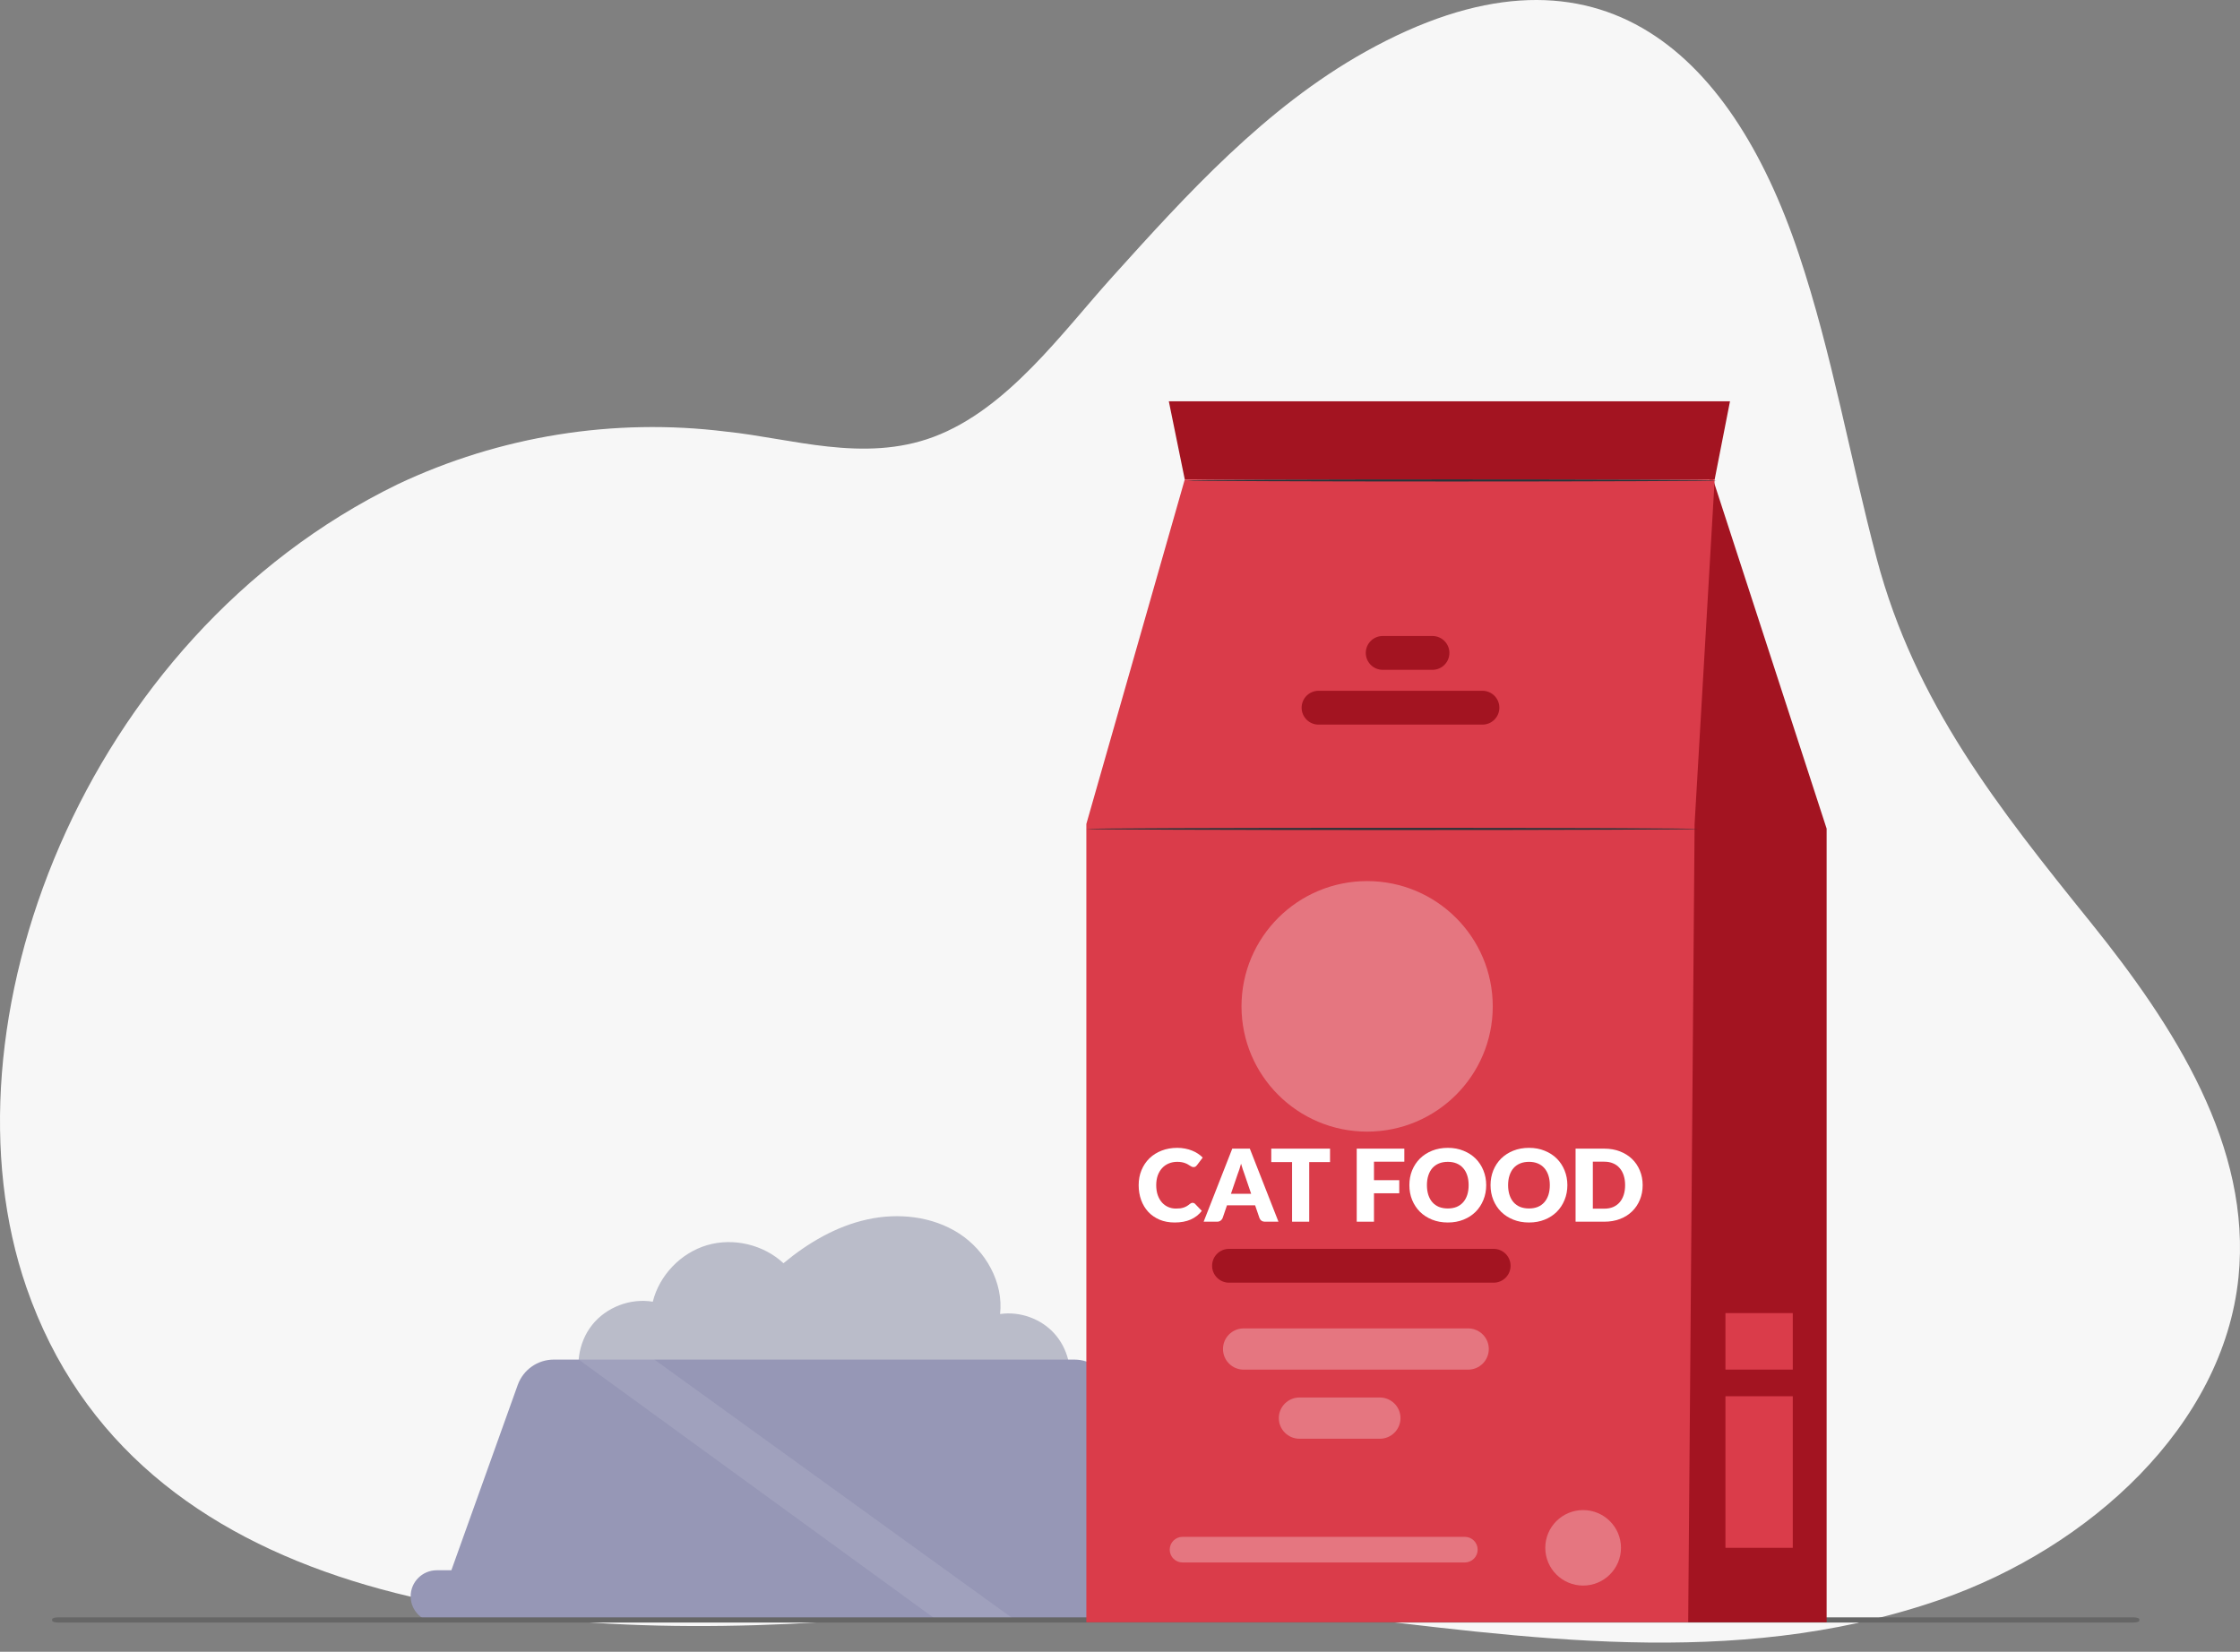 <svg width="240" height="177" viewBox="0 0 240 177" fill="none" xmlns="http://www.w3.org/2000/svg">
<rect x="0" y="0" width="240" height="177" fill="#808080" stroke="none"/>
<path d="M199.071 173.906C177.418 178.658 155.285 174.208 133.594 172.047C119.315 170.63 105.546 172.558 91.231 173.612C54.842 176.282 14.472 171.583 2.832 137.958C-6.865 109.943 8.814 68.355 42.598 51.899C53.555 46.714 65.762 44.754 77.791 46.249C84.763 46.959 92.536 49.627 100.044 46.809C107.966 43.84 113.828 35.594 119.192 29.654C127.164 20.807 135.578 11.537 146.265 5.558C170.785 -8.158 185.366 5.203 192.717 27.188C196.298 37.875 198.202 49.014 201.086 59.893C205.176 75.309 214.054 86.508 224.047 98.899C232.944 109.949 241.274 122.869 239.838 136.887C238.211 152.798 223.879 165.844 207.898 171.407C205.005 172.409 202.055 173.238 199.063 173.889" fill="#F7F7F7"/>
<path d="M63.434 141.985C64.947 140.076 67.538 139.082 69.941 139.487C70.649 136.65 72.944 134.257 75.758 133.429C78.572 132.601 81.802 133.364 83.943 135.364C86.56 133.185 89.584 131.407 92.91 130.675C96.236 129.938 99.893 130.326 102.756 132.174C105.618 134.022 107.528 137.43 107.152 140.808C109.267 140.499 111.509 141.3 112.946 142.874C114.384 144.447 114.974 146.753 114.471 148.823L62.495 148.88C61.547 146.639 61.922 143.898 63.434 141.989V141.985Z" fill="#BABCC9"/>
<path d="M48.361 168.265L55.471 148.409C56.057 146.779 57.604 145.689 59.339 145.689H115.109C116.843 145.689 118.395 146.779 118.976 148.409L126.086 168.265H127.642C129.189 168.265 130.438 169.516 130.438 171.055C130.438 172.598 129.184 173.844 127.642 173.844H46.797C45.25 173.844 44 172.593 44 171.055C44 169.512 45.255 168.265 46.797 168.265H48.353H48.361Z" fill="#9697B6"/>
<g opacity="0.1">
<path d="M109.091 173.848L70.107 145.685H62L100.714 173.848H109.091Z" fill="white"/>
</g>
<path d="M228.52 173.309H6.284C5.901 173.309 5.59 173.396 5.59 173.504V173.673C5.59 173.781 5.901 173.868 6.284 173.868H228.52C228.903 173.868 229.214 173.781 229.214 173.673V173.504C229.214 173.396 228.903 173.309 228.52 173.309Z" fill="#666666"/>
<path d="M183.714 51.377L185.357 43H125.231L126.94 51.377H183.714Z" fill="#A31421"/>
<path d="M183.317 50.688L195.71 88.793V173.836H180.878L174.026 94.454L183.317 50.688Z" fill="#A31421"/>
<path d="M184.869 149.617H192.083V165.861H184.869V149.617Z" fill="#DA3C4A"/>
<path d="M184.869 140.709H192.083V146.763H184.869V140.709Z" fill="#DA3C4A"/>
<path d="M181.565 88.291L183.715 51.377H126.94L116.395 88.291V173.836H180.879L181.565 88.291Z" fill="#DA3C4A"/>
<path d="M116.365 88.828C116.365 88.889 131.057 88.941 149.17 88.941C167.284 88.941 181.98 88.889 181.98 88.828C181.98 88.767 167.292 88.714 149.17 88.714C131.048 88.714 116.365 88.767 116.365 88.828Z" fill="#263238"/>
<path d="M127.233 51.481C127.233 51.542 139.927 51.595 155.585 51.595C171.243 51.595 183.942 51.542 183.942 51.481C183.942 51.42 171.247 51.368 155.585 51.368C139.923 51.368 127.233 51.42 127.233 51.481Z" fill="#263238"/>
<path d="M141.278 77.648H158.828C159.833 77.648 160.646 76.838 160.646 75.835C160.646 74.833 159.833 74.022 158.828 74.022H141.278C140.273 74.022 139.46 74.833 139.46 75.835C139.46 76.838 140.273 77.648 141.278 77.648Z" fill="#A31421"/>
<path d="M131.686 137.449H160.029C161.034 137.449 161.847 136.638 161.847 135.636C161.847 134.633 161.034 133.823 160.029 133.823H131.686C130.68 133.823 129.868 134.633 129.868 135.636C129.868 136.638 130.68 137.449 131.686 137.449Z" fill="#A31421"/>
<path d="M148.151 68.152H153.474C154.478 68.152 155.292 68.963 155.292 69.965C155.292 70.966 154.478 71.778 153.474 71.778H148.151C147.147 71.778 146.334 70.966 146.334 69.965C146.334 68.963 147.147 68.152 148.151 68.152Z" fill="#A31421"/>
<g opacity="0.3">
<path d="M146.478 121.262C139.044 121.262 133.018 115.252 133.018 107.839C133.018 100.425 139.044 94.415 146.478 94.415C153.911 94.415 159.938 100.425 159.938 107.839C159.938 115.252 153.911 121.262 146.478 121.262Z" fill="white"/>
</g>
<g opacity="0.3">
<path d="M169.621 169.905C167.382 169.905 165.566 168.094 165.566 165.861C165.566 163.627 167.382 161.816 169.621 161.816C171.861 161.816 173.677 163.627 173.677 165.861C173.677 168.094 171.861 169.905 169.621 169.905Z" fill="white"/>
</g>
<g opacity="0.3">
<path d="M126.704 167.43H156.944C157.704 167.43 158.32 166.815 158.32 166.057C158.32 165.298 157.704 164.684 156.944 164.684H126.704C125.943 164.684 125.327 165.298 125.327 166.057C125.327 166.815 125.943 167.43 126.704 167.43Z" fill="white"/>
</g>
<g opacity="0.3">
<path d="M133.251 146.767H157.299C158.522 146.767 159.514 145.778 159.514 144.557C159.514 143.337 158.522 142.348 157.299 142.348H133.251C132.027 142.348 131.035 143.337 131.035 144.557C131.035 145.778 132.027 146.767 133.251 146.767Z" fill="white"/>
</g>
<g opacity="0.3">
<path d="M139.233 154.172H147.837C149.061 154.172 150.053 153.182 150.053 151.962C150.053 150.742 149.061 149.752 147.837 149.752H139.233C138.009 149.752 137.017 150.742 137.017 151.962C137.017 153.182 138.009 154.172 139.233 154.172Z" fill="white"/>
</g>
<path d="M127.78 128.889C127.823 128.889 127.867 128.897 127.91 128.915C127.954 128.93 127.996 128.957 128.035 128.996L128.764 129.754C128.445 130.165 128.044 130.477 127.562 130.688C127.084 130.896 126.517 131 125.86 131C125.259 131 124.719 130.9 124.24 130.699C123.765 130.495 123.361 130.216 123.028 129.861C122.698 129.503 122.444 129.08 122.266 128.593C122.089 128.102 122 127.57 122 126.997C122 126.413 122.101 125.878 122.304 125.391C122.507 124.9 122.79 124.478 123.153 124.123C123.519 123.768 123.956 123.493 124.463 123.296C124.971 123.099 125.531 123 126.143 123C126.44 123 126.72 123.027 126.981 123.081C127.245 123.131 127.492 123.202 127.72 123.296C127.948 123.385 128.159 123.494 128.351 123.623C128.543 123.749 128.713 123.888 128.862 124.042L128.242 124.864C128.202 124.914 128.155 124.961 128.101 125.004C128.046 125.043 127.97 125.063 127.872 125.063C127.807 125.063 127.745 125.049 127.687 125.02C127.629 124.991 127.568 124.957 127.503 124.918C127.437 124.875 127.365 124.83 127.285 124.784C127.209 124.734 127.117 124.689 127.008 124.649C126.903 124.606 126.778 124.571 126.633 124.542C126.491 124.513 126.324 124.499 126.132 124.499C125.799 124.499 125.494 124.558 125.219 124.676C124.943 124.791 124.706 124.957 124.507 125.176C124.311 125.391 124.157 125.652 124.044 125.96C123.936 126.268 123.881 126.614 123.881 126.997C123.881 127.398 123.936 127.755 124.044 128.066C124.157 128.378 124.307 128.641 124.496 128.856C124.688 129.068 124.911 129.229 125.165 129.34C125.418 129.451 125.69 129.506 125.98 129.506C126.147 129.506 126.299 129.499 126.437 129.485C126.575 129.467 126.701 129.438 126.817 129.399C126.937 129.36 127.049 129.309 127.155 129.248C127.263 129.184 127.372 129.105 127.481 129.012C127.524 128.976 127.571 128.948 127.622 128.926C127.673 128.901 127.725 128.889 127.78 128.889Z" fill="white"/>
<path d="M136.977 130.914H135.552C135.393 130.914 135.26 130.878 135.155 130.807C135.054 130.731 134.983 130.636 134.943 130.522L134.476 129.157H131.463L130.996 130.522C130.96 130.622 130.889 130.713 130.784 130.796C130.679 130.875 130.55 130.914 130.398 130.914H128.962L132.029 123.086H133.91L136.977 130.914ZM131.887 127.921H134.052L133.323 125.778C133.276 125.642 133.22 125.482 133.154 125.3C133.093 125.113 133.031 124.913 132.97 124.698C132.912 124.916 132.852 125.119 132.79 125.305C132.728 125.491 132.67 125.652 132.616 125.788L131.887 127.921Z" fill="white"/>
<path d="M142.504 123.086V124.526H140.274V130.914H138.436V124.526H136.207V123.086H142.504Z" fill="white"/>
<path d="M150.464 123.086V124.483H147.212V126.465H149.92V127.868H147.212V130.914H145.364V123.086H150.464Z" fill="white"/>
<path d="M159.236 126.997C159.236 127.563 159.136 128.09 158.937 128.577C158.741 129.064 158.464 129.488 158.105 129.85C157.746 130.208 157.313 130.49 156.805 130.694C156.301 130.898 155.741 131 155.125 131C154.509 131 153.947 130.898 153.439 130.694C152.932 130.49 152.497 130.208 152.134 129.85C151.776 129.488 151.497 129.064 151.297 128.577C151.101 128.09 151.004 127.563 151.004 126.997C151.004 126.431 151.101 125.905 151.297 125.418C151.497 124.931 151.776 124.508 152.134 124.15C152.497 123.792 152.932 123.51 153.439 123.306C153.947 123.102 154.509 123 155.125 123C155.741 123 156.301 123.104 156.805 123.312C157.313 123.516 157.746 123.797 158.105 124.155C158.464 124.513 158.741 124.936 158.937 125.423C159.136 125.91 159.236 126.435 159.236 126.997ZM157.354 126.997C157.354 126.61 157.304 126.263 157.202 125.955C157.101 125.643 156.954 125.38 156.762 125.165C156.573 124.95 156.341 124.786 156.066 124.671C155.79 124.556 155.477 124.499 155.125 124.499C154.77 124.499 154.453 124.556 154.173 124.671C153.898 124.786 153.664 124.95 153.472 125.165C153.284 125.38 153.139 125.643 153.037 125.955C152.936 126.263 152.885 126.61 152.885 126.997C152.885 127.388 152.936 127.739 153.037 128.05C153.139 128.358 153.284 128.62 153.472 128.835C153.664 129.05 153.898 129.214 154.173 129.329C154.453 129.44 154.77 129.496 155.125 129.496C155.477 129.496 155.79 129.44 156.066 129.329C156.341 129.214 156.573 129.05 156.762 128.835C156.954 128.62 157.101 128.358 157.202 128.05C157.304 127.739 157.354 127.388 157.354 126.997Z" fill="white"/>
<path d="M167.933 126.997C167.933 127.563 167.833 128.09 167.634 128.577C167.438 129.064 167.161 129.488 166.802 129.85C166.443 130.208 166.01 130.49 165.503 130.694C164.999 130.898 164.439 131 163.823 131C163.206 131 162.644 130.898 162.137 130.694C161.63 130.49 161.195 130.208 160.832 129.85C160.473 129.488 160.194 129.064 159.995 128.577C159.799 128.09 159.701 127.563 159.701 126.997C159.701 126.431 159.799 125.905 159.995 125.418C160.194 124.931 160.473 124.508 160.832 124.15C161.195 123.792 161.63 123.51 162.137 123.306C162.644 123.102 163.206 123 163.823 123C164.439 123 164.999 123.104 165.503 123.312C166.01 123.516 166.443 123.797 166.802 124.155C167.161 124.513 167.438 124.936 167.634 125.423C167.833 125.91 167.933 126.435 167.933 126.997ZM166.052 126.997C166.052 126.61 166.001 126.263 165.9 125.955C165.798 125.643 165.651 125.38 165.459 125.165C165.271 124.95 165.039 124.786 164.763 124.671C164.488 124.556 164.174 124.499 163.823 124.499C163.467 124.499 163.15 124.556 162.871 124.671C162.596 124.786 162.362 124.95 162.17 125.165C161.981 125.38 161.836 125.643 161.735 125.955C161.633 126.263 161.582 126.61 161.582 126.997C161.582 127.388 161.633 127.739 161.735 128.05C161.836 128.358 161.981 128.62 162.17 128.835C162.362 129.05 162.596 129.214 162.871 129.329C163.15 129.44 163.467 129.496 163.823 129.496C164.174 129.496 164.488 129.44 164.763 129.329C165.039 129.214 165.271 129.05 165.459 128.835C165.651 128.62 165.798 128.358 165.9 128.05C166.001 127.739 166.052 127.388 166.052 126.997Z" fill="white"/>
<path d="M176 126.997C176 127.563 175.9 128.086 175.701 128.566C175.505 129.043 175.228 129.456 174.869 129.807C174.51 130.155 174.077 130.427 173.57 130.624C173.066 130.817 172.506 130.914 171.889 130.914H168.812V123.086H171.889C172.506 123.086 173.066 123.184 173.57 123.381C174.077 123.578 174.51 123.851 174.869 124.198C175.228 124.546 175.505 124.959 175.701 125.439C175.9 125.916 176 126.435 176 126.997ZM174.119 126.997C174.119 126.61 174.068 126.261 173.966 125.95C173.865 125.638 173.718 125.375 173.526 125.16C173.338 124.941 173.106 124.775 172.83 124.66C172.555 124.542 172.241 124.483 171.889 124.483H170.661V129.517H171.889C172.241 129.517 172.555 129.46 172.83 129.345C173.106 129.227 173.338 129.06 173.526 128.846C173.718 128.627 173.865 128.362 173.966 128.05C174.068 127.739 174.119 127.388 174.119 126.997Z" fill="white"/>
</svg>
